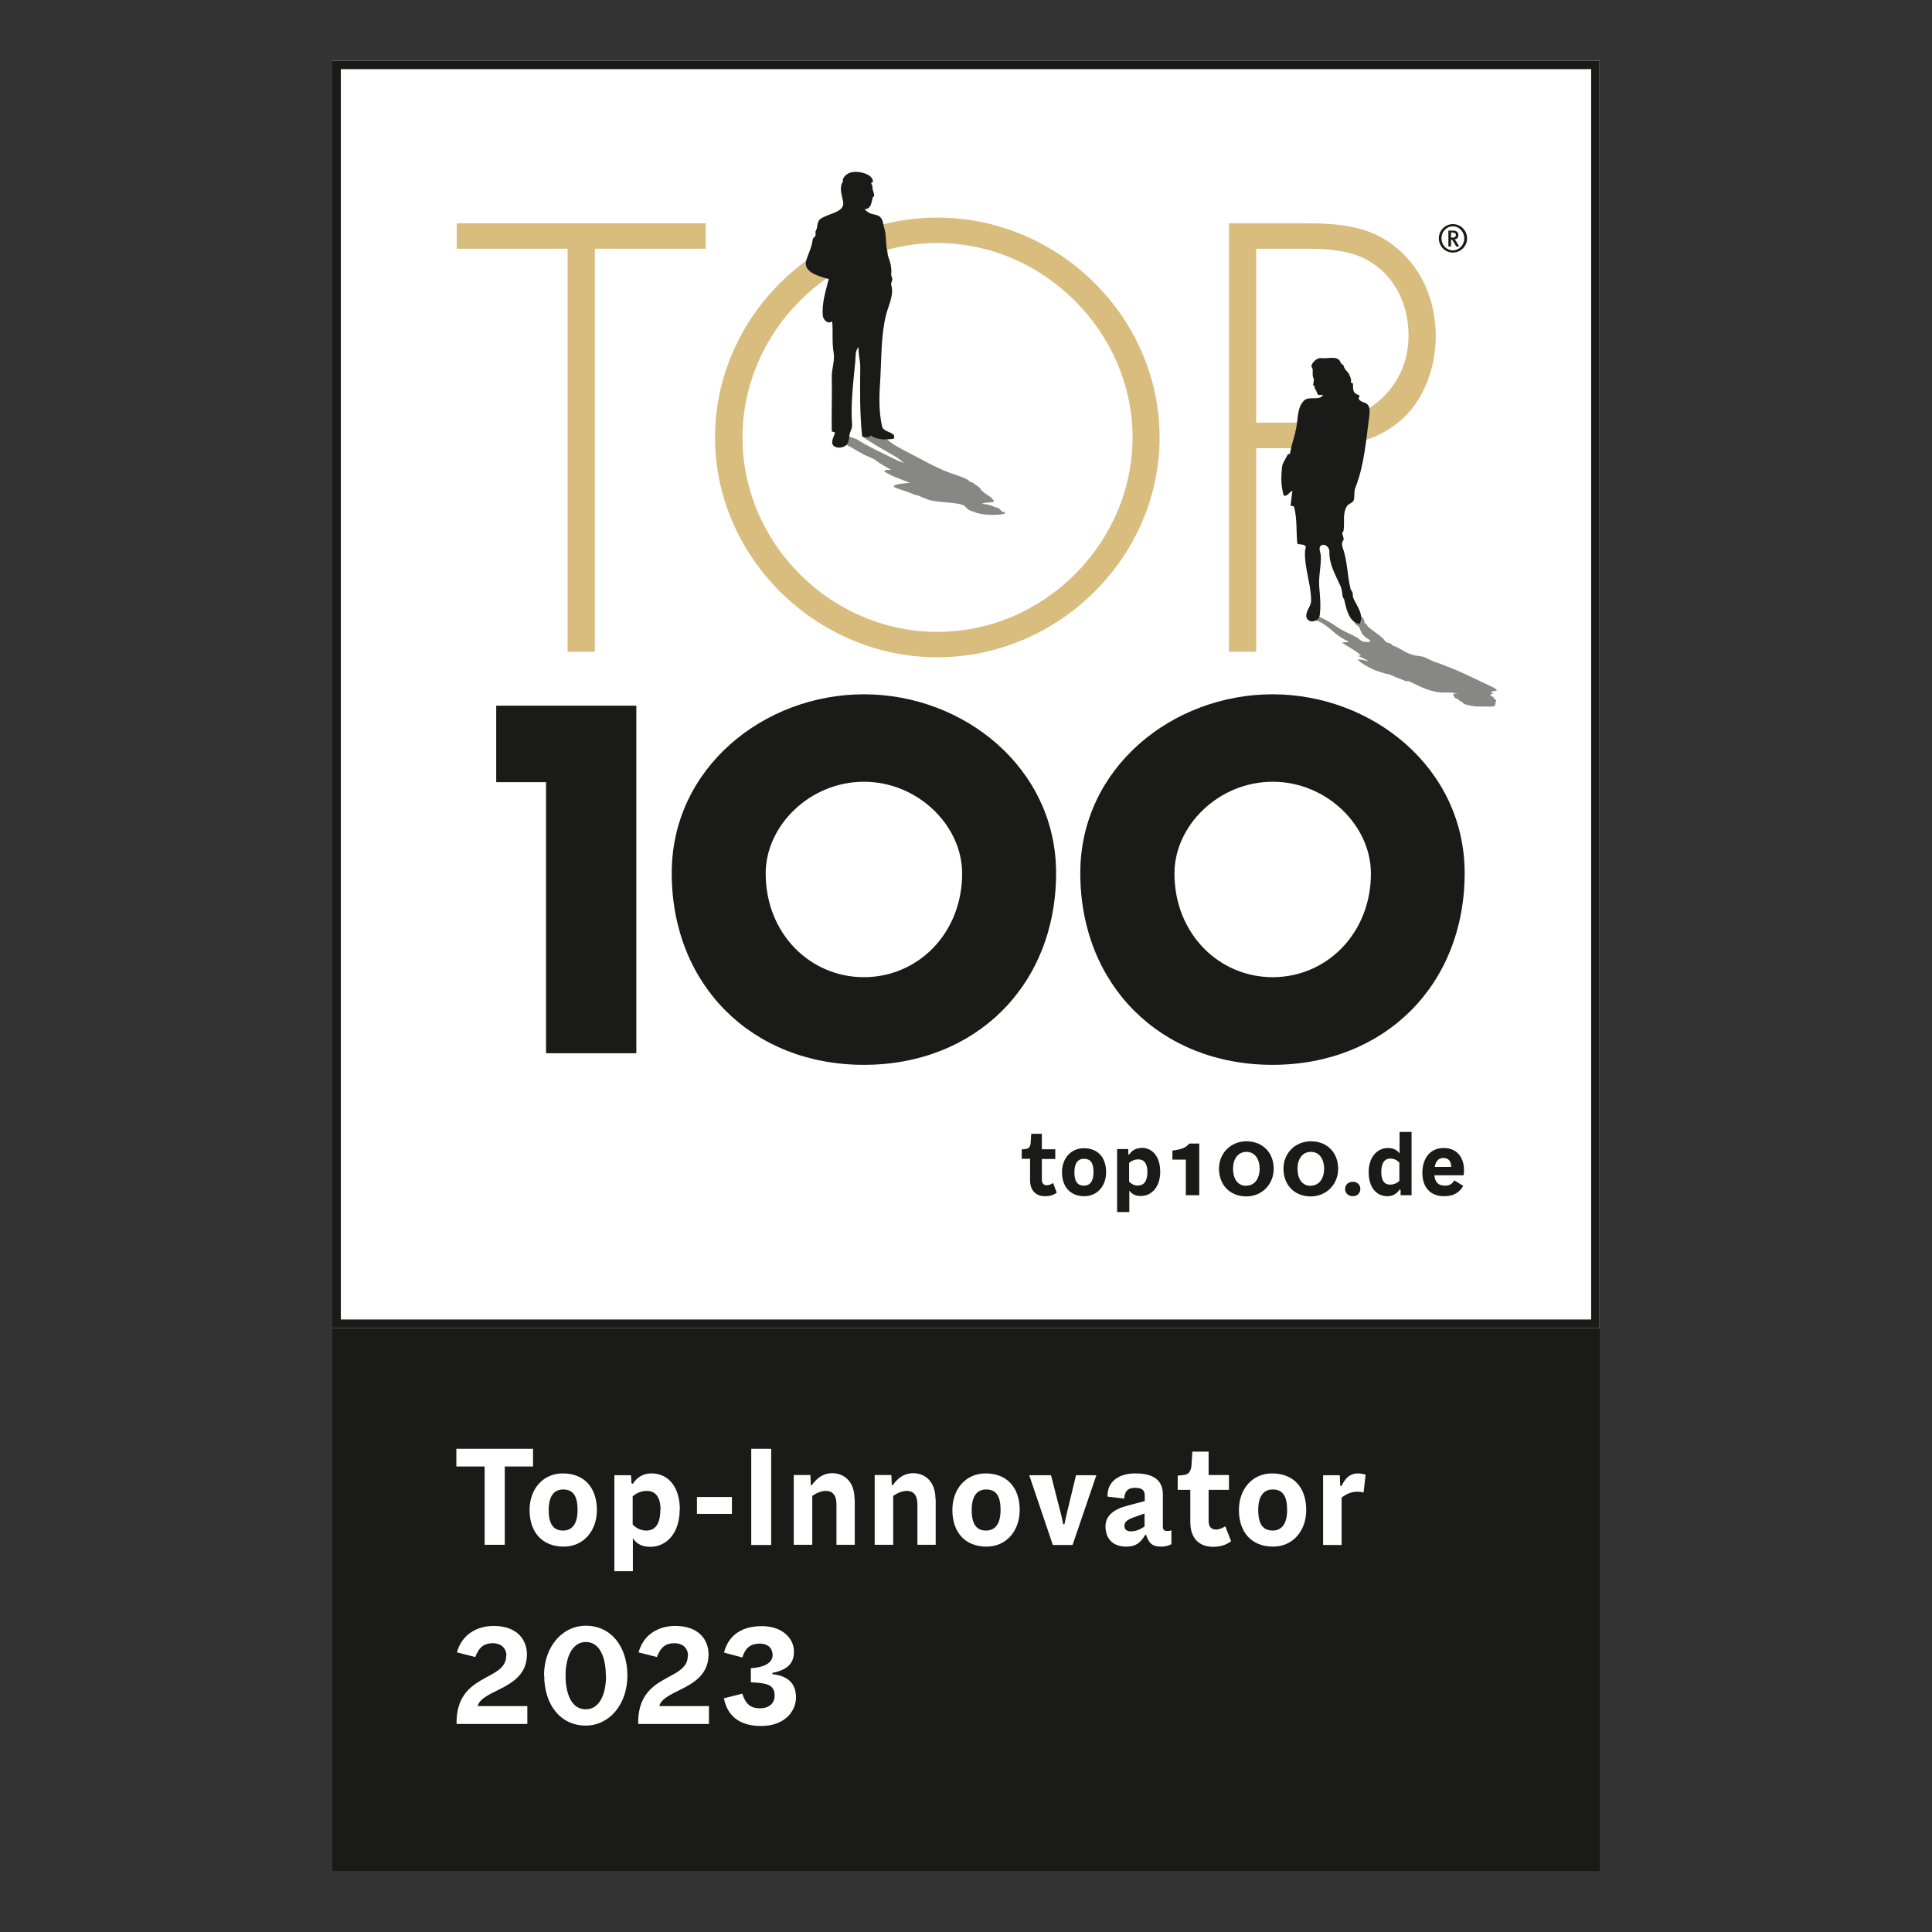 <?xml version="1.0" encoding="UTF-8"?>
<svg xmlns="http://www.w3.org/2000/svg" version="1.1" xmlns:xlink="http://www.w3.org/1999/xlink" viewBox="0 0 95 95">
  <rect x="0" y="0" width="95" height="95" fill="#333333" stroke="none"/>
  <defs>
    <style>
      .cls-1 {
        clip-path: url(#clippath-6);
      }

      .cls-2 {
        clip-path: url(#clippath-7);
      }

      .cls-3 {
        clip-path: url(#clippath-4);
      }

      .cls-4, .cls-5 {
        fill: #fff;
      }

      .cls-6 {
        fill: #d8bd7f;
      }

      .cls-5 {
        fill-rule: evenodd;
      }

      .cls-7 {
        fill: none;
      }

      .cls-8 {
        clip-path: url(#clippath-1);
      }

      .cls-9 {
        clip-path: url(#clippath-5);
      }

      .cls-10 {
        clip-path: url(#clippath-3);
      }

      .cls-11 {
        fill: #1a1a18;
      }

      .cls-12 {
        clip-path: url(#clippath-2);
      }

      .cls-13 {
        fill: #878786;
      }

      .cls-14 {
        clip-path: url(#clippath);
      }
    </style>
    <clipPath id="clippath">
      <rect class="cls-7" width="95" height="95"/>
    </clipPath>
    <clipPath id="clippath-1">
      <rect class="cls-7" x="16.34" y="3" width="62.31" height="89"/>
    </clipPath>
    <clipPath id="clippath-2">
      <rect class="cls-7" x="16.34" y="3" width="62.31" height="62.29"/>
    </clipPath>
    <clipPath id="clippath-3">
      <rect class="cls-7" x="16.34" y="3" width="62.31" height="89"/>
    </clipPath>
    <clipPath id="clippath-4">
      <rect class="cls-7" x="16.34" y="3" width="62.31" height="89"/>
    </clipPath>
    <clipPath id="clippath-5">
      <rect class="cls-7" x="16.34" y="3" width="62.31" height="62.29"/>
    </clipPath>
    <clipPath id="clippath-6">
      <rect class="cls-7" x="16.34" y="3" width="62.31" height="89"/>
    </clipPath>
    <clipPath id="clippath-7">
      <rect class="cls-7" x="16.34" y="3" width="62.31" height="89"/>
    </clipPath>
  </defs>
  <!-- Generator: Adobe Illustrator 28.6.0, SVG Export Plug-In . SVG Version: 1.2.0 Build 709)  -->
  <g>
    <g id="Ebene_1">
      <g class="cls-14">
        <g id="Top_Innovator">
          <path class="cls-4" d="M16.6,3.24v61.79h61.79V3.24H16.6Z"/>
          <g class="cls-8">
            <path class="cls-4" d="M78.66,65.29H16.34V2.98h62.31v62.31ZM16.87,64.77h61.27V3.5H16.87v61.27Z"/>
          </g>
          <g class="cls-12">
            <path class="cls-11" d="M78.66,2.98H16.34v62.31h62.31V2.98h0ZM78.24,3.4v61.48H16.76V3.4h61.48"/>
          </g>
          <polygon class="cls-11" points="29.25 32.05 27.91 32.05 27.91 12.23 22.46 12.23 22.46 10.98 34.7 10.98 34.7 12.23 29.25 12.23 29.25 32.05 29.25 32.05 29.25 32.05"/>
          <path class="cls-11" d="M36.51,21.51c0,5.2,4.33,9.56,9.59,9.56s9.59-4.39,9.59-9.56-4.36-9.56-9.59-9.56-9.59,4.36-9.59,9.56h0ZM57.02,21.51c0,5.92-5,10.81-10.93,10.81s-10.93-4.89-10.93-10.81,4.97-10.81,10.93-10.81,10.93,4.89,10.93,10.81h0Z"/>
          <path class="cls-11" d="M64.2,20.79c1.37,0,2.6-.17,3.69-1.15.92-.84,1.37-1.93,1.37-3.16,0-1.31-.53-2.63-1.59-3.41-1.06-.81-2.4-.84-3.69-.84h-2.21v8.55h2.43ZM61.77,32.05h-1.34V10.98h3.72c1.65,0,3.24.11,4.55,1.23,1.29,1.09,1.9,2.68,1.9,4.33,0,1.51-.59,3.19-1.76,4.16-1.29,1.12-3.05,1.34-4.69,1.34h-2.38v10h0Z"/>
          <polygon class="cls-11" points="24.4 38.46 24.4 34.7 31.29 34.7 31.29 51.79 26.85 51.79 26.85 38.46 24.4 38.46 24.4 38.46 24.4 38.46"/>
          <path class="cls-11" d="M37.65,42.95c0,2.95,2.18,5.1,4.83,5.1s4.83-2.15,4.83-5.1c0-2.36-2.18-4.51-4.83-4.51s-4.83,2.15-4.83,4.51h0ZM51.93,42.93c0,5.53-3.97,9.43-9.45,9.43s-9.45-3.9-9.45-9.43c0-5.17,4.53-8.79,9.45-8.79s9.45,3.63,9.45,8.79h0Z"/>
          <path class="cls-11" d="M57.75,42.95c0,2.95,2.18,5.1,4.83,5.1s4.83-2.15,4.83-5.1c0-2.36-2.18-4.51-4.83-4.51s-4.83,2.15-4.83,4.51h0ZM72.02,42.93c0,5.53-3.97,9.43-9.45,9.43s-9.45-3.9-9.45-9.43c0-5.17,4.53-8.79,9.45-8.79s9.45,3.63,9.45,8.79h0Z"/>
          <path class="cls-11" d="M41.17,21.27c.59-.42.04.23-.06.2.05.02-.14.01-.12.03.45.27.95.54,1.41.81.2.12.56.23.7.35.19.16.51.31.73.46-.31-.05-.39.03-.32.08.26.18.77.36,1.23.54-.39.04-1.13.1-.61.28.28.1.6.19.83.3.05.02.16.04.23.06.08.02.07.05.17.08.21.06.26.13.53.17.55.09,1.35.09,1.54.25.11.09.14.21.51.3.02,0,.01.02.05.03.38.12.9.12,1.2.09.16-.02.31-.06.21-.12-.01,0-.11,0-.13-.02-.03-.02,0-.03-.02-.04-.12-.06-.06-.09-.17-.15-.01,0-.07,0-.08-.01-.22-.08-.37-.17-.72-.18.03-.02.08-.04.14-.05.13-.03.37-.02.44-.06.06-.04-.05-.1-.08-.15-.07-.11-.34-.23-.45-.35-.02-.02-.08-.05-.09-.08-.04-.09-.11-.17-.31-.27-.05-.03-.01-.05-.09-.08-.06-.02-.16-.05-.17-.07-.09-.15-.68-.31-1.02-.44-.77-.3-1.28-.62-1.88-.92-.46-.24-.92-.47-1.16-.72-.07-.07.23-.08.34-.12.04-.02-.03-.06-.13-.07-.41-.01-.81-.01-1.02.05-.01,0-.03-.02-.04-.02-.17,0-.41,0-.38.02.48.34,1.09.68,1.68,1.02.17.09.22.19.42.29-.28-.06-.38-.14-.52-.2-.65-.32-1.33-.63-1.81-.95-.05-.03-.15-.06-.25-.09-.2-.06-.29-.15-.56-.2"/>
          <path class="cls-11" d="M40.12,11.34c.11-.19.03-.44.23-.58.4-.28,1.19-.31,1.11-.83-.05-.31-.22-.69-.01-1.01.01-.02-.02-.07,0-.11.17-.41.69-.41,1.05-.29.2.06.41.19.43.41,0,.03-.09.03-.09.08,0,.05.06.1.06.15-.02.19.1.31.08.49,0,.02-.06.03-.06.04-.08.28-.07.58-.41.6.07.07.15.13.23.18.18.09.41.07.55.21.13.13.13.33.18.5.13.38.06.77.16,1.17.02.07.01.18.04.25.11.29.19.58.15.9,0,.08.08.18.05.28-.02.08-.07.17-.05.22.16.49-.14,1.03-.25,1.48-.25,1.01-.22,2.05-.28,3.08-.05.79-.1,1.58.08,2.39.05.25.36.26.55.41.06.05.08.21-.01.22-.39.05-.78.05-1.11-.17,0,.03,0,.07,0,.07-.15.03-.4.03-.41-.05-.12-1.14-.1-2.28-.09-3.41,0-.32-.11-.63-.08-.96-.18.2-.14.46-.16.68-.1,1.06-.24,2.1-.16,3.17,0,.11-.04.21-.08.31-.1.2-.03.51-.21.67-.16.14-.47.17-.62.03-.16-.15-.01-.42.07-.63.02-.05-.16-.05-.16-.09-.02-.9.02-1.79,0-2.7,0-.39.16-.78.09-1.17-.09-.53-.02-1.03-.07-1.53-.22.17-.44-.09-.46-.27-.06-.61.14-1.21.29-1.81-.46-.13-1.3-.33-1.1-.94.11-.33.27-.64.31-.99,0-.08.1-.13.13-.19.04-.07-.02-.17.03-.26h0Z"/>
          <path class="cls-11" d="M69.2,33.47c.48.19.78.42,1.41.55.36.07.74-.01,1.07.09.04.01-.23-.02-.23.02,0,.03.05.06.04.1,0,0,.04.02.05.03,0,.01-.06.01-.04.03.06.04.19.08.22.11,0,.01.01.03.03.04.05.03.12.07.17.1.05.03,0,.06.11.09.21.07.5.12.69.11.28-.01.9.05.78-.08-.02-.02.08-.03.05-.05-.08-.07.05-.1.02-.15-.02-.04-.02-.08-.15-.13-.03-.01.08-.01.05-.03-.17-.09-.3-.16-.04-.19.07,0-.1-.04-.11-.06-.03-.04.09-.06.19-.07.2-.03,0-.14-.18-.22-.88-.42-1.69-.84-2.82-1.23-.19-.07-.28-.14-.46-.21-.14-.06-.35-.06-.51-.1-.48-.13-.59-.28-.92-.43-.02-.01-.1-.02-.11-.03-.07-.05-.06-.1-.19-.13-.15-.04-.2-.09-.22-.12-.16-.23-.59-.47-.85-.71-.03-.02,0-.04-.02-.07-.03-.03-.1-.06-.11-.08-.09-.14.06-.29-.47-.45-.46.03-.2.25-.03.42.02.01-.02.03,0,.04.07.07.19.13.22.19.09.19.09.38.48.6.17.1-.04.15-.28.1-.16-.04-.18-.12-.28-.18-.29-.17-.72-.34-.97-.51-.25-.17-.48-.33-.85-.5-.14-.06-.43-.1-.6-.1-.09,0-.13.03-.1.06.1.11.54.19.72.29.5.29.65.57,1.19.86.05.03.16.06.16.08,0,.05-.36.02-.32.05.3.21.73.42.93.63,0,0-.06.02-.14.02.18.09.35.17.54.26-.19-.02-.4-.1-.55-.08-.04,0,.03.04.05.06.14.14.42.29.7.43.15.07.43.14.65.22.02,0,.11,0,.14.02.29.13.59.24.91.37h0Z"/>
          <path class="cls-11" d="M63.69,21.25c.16-.54.05-1.21.45-1.57.23-.21.76.04.91-.26.02-.04-.19.06-.26-.04-.05-.09-.06-.18-.14-.28-.02-.02,0-.06,0-.09-.01-.04-.08-.04-.08-.08,0-.11.06-.21.02-.32-.01-.04-.03-.08-.04-.12-.01-.1,0-.2,0-.3,0-.09-.09-.17-.05-.26.1-.19.29-.35.5-.32.3.04.81-.15.92.22.02.07.13.09.15.16.04.2.22.28.28.44.04.11.12.23.07.36-.01.03.11.04.11.09,0,.27-.02.46.29.55.08.02-.03.12-.01.17.03.11.19.17.31.21.26.09.24.41.21.64-.16,1.2-.24,2.4-.68,3.52-.08.19-.03.41-.08.61-.04.16-.25.17-.33.3-.25.38-.1.81-.18,1.23,0,.03-.06.07-.06.1.01.13.12.29.04.38-.08.1-.05.24-.02.33.24.66.22,1.35.39,2.04.02.07.08.12.1.19.02.08,0,.17.03.24.16.4.56.83.31,1.29-.52-.1-.65-.73-.75-1.19,0-.04-.06-.08-.07-.12-.04-.19-.04-.37-.11-.54-.25-.56-.57-1.08-.55-1.7,0-.28-.3-.44-.45-.27-.09.11.03.34.03.52.01.49-.12.98-.08,1.47.04.49.09.95.02,1.43-.03.18-.25.3-.43.27-.09-.01-.19-.09-.21-.18-.09-.3.22-.53.22-.83,0-.83-.34-1.62-.3-2.45,0-.07.06-.17.03-.22-.09-.15-.4-.07-.41-.15-.06-.6,0-1.21-.16-1.8,0-.02-.1-.06-.17-.04.03-.25.05-.49.09-.74-.16.04-.23.28-.41.23-.04-.01-.04-.12-.06-.18-.1-.4-.08-.83-.04-1.22.02-.2.18-.41.28-.62,0-.02.1-.01.11-.05.07-.37.17-.69.27-1.05h0Z"/>
          <path class="cls-11" d="M71.42,11.43h-.07v.25h.07c.07,0,.1,0,.13-.03.02-.02.04-.05.04-.09,0-.08-.04-.12-.16-.12h0ZM71.6,12.11l-.07-.12c-.05-.1-.09-.15-.13-.19-.02-.02-.03-.02-.05-.02v.34h-.13v-.78h.24c.18,0,.25.1.25.22s-.08.21-.19.21c.03.02.08.09.12.16l.11.19h-.15ZM71.44,11.13c-.31,0-.56.26-.56.59s.25.59.56.59.56-.26.56-.59-.25-.59-.56-.59h0ZM71.44,12.42c-.38,0-.69-.31-.69-.7s.31-.7.69-.7.7.31.7.7-.32.7-.7.7h0Z"/>
          <g class="cls-10">
            <path class="cls-4" d="M78.66,65.29H16.34V2.98h62.31v62.31ZM16.87,64.77h61.27V3.5H16.87v61.27Z"/>
          </g>
          <polygon class="cls-11" points="16.34 65.29 16.34 92 78.66 92 78.66 65.29 16.34 65.29 16.34 65.29"/>
          <g>
            <path class="cls-4" d="M26.21,72.11h-1.39v3.85h-.99v-3.85h-1.39v-.87h3.77v.87Z"/>
            <path class="cls-4" d="M26.04,74.25c0-1.04.67-1.8,1.63-1.8,1.06,0,1.68.7,1.68,1.8,0,1.04-.67,1.8-1.63,1.8-1.05,0-1.68-.7-1.68-1.8ZM28.4,74.25c0-.68-.21-1.01-.71-1.01-.44,0-.71.32-.71,1.01s.23,1.01.71,1.01c.45,0,.71-.34.71-1.01Z"/>
          </g>
          <path class="cls-4" d="M33.42,74.24c0,1.15-.65,1.82-1.44,1.82-.42,0-.68-.15-.86-.42v1.62h-.91v-4.72h.82l.02.39.07.03c.2-.32.51-.51.91-.51.87,0,1.4.71,1.4,1.79ZM32.48,74.24c0-.61-.24-.93-.67-.93-.26,0-.52.1-.7.27v1.38c.18.19.4.3.68.3.42,0,.68-.32.68-1.02Z"/>
          <g>
            <path class="cls-4" d="M34.27,73.61h1.72v.83h-1.72v-.83Z"/>
            <path class="cls-4" d="M36.94,71.24h.98v4.73h-.98v-4.73Z"/>
            <path class="cls-4" d="M42.03,73.72v2.24h-.9v-1.98c0-.51-.23-.67-.52-.67-.22,0-.47.1-.67.25v2.4h-.91v-3.43h.82l.02.48.04.03c.22-.31.52-.6,1.02-.6.53,0,1.09.36,1.09,1.28Z"/>
            <path class="cls-4" d="M46.01,73.72v2.24h-.9v-1.98c0-.51-.23-.67-.52-.67-.22,0-.47.1-.67.25v2.4h-.91v-3.43h.82l.02.48.04.03c.22-.31.52-.6,1.02-.6.53,0,1.09.36,1.09,1.28Z"/>
          </g>
          <g>
            <path class="cls-4" d="M46.83,74.25c0-1.04.67-1.8,1.63-1.8,1.06,0,1.68.7,1.68,1.8,0,1.04-.67,1.8-1.63,1.8-1.05,0-1.68-.7-1.68-1.8ZM49.2,74.25c0-.68-.21-1.01-.71-1.01-.44,0-.71.32-.71,1.01s.23,1.01.71,1.01c.45,0,.71-.34.71-1.01Z"/>
            <path class="cls-4" d="M50.61,72.54h1.07l.51,1.99.09.42h.06l.09-.42.48-1.99h1l-1.17,3.43h-.97l-1.16-3.43Z"/>
            <path class="cls-4" d="M57.6,75.23v.7c-.12.07-.29.12-.52.12-.43,0-.59-.18-.72-.57l-.04-.02c-.21.35-.42.59-.94.59-.68,0-1.02-.41-1.02-1,0-.51.4-.84,1.07-1.01l.86-.23v-.24c0-.29-.11-.41-.48-.41-.43,0-.51.26-.53.53l-.82-.1c-.03-.74.57-1.14,1.36-1.14.95,0,1.36.37,1.36,1.04v1.58c0,.15.07.21.2.21.09,0,.15,0,.23-.04ZM56.28,75.06v-.64l-.56.2c-.32.12-.43.23-.43.42,0,.16.11.26.32.26.25,0,.47-.1.67-.24Z"/>
            <path class="cls-4" d="M60.54,75.78c-.23.18-.53.28-.89.28-.67,0-1.12-.4-1.12-1.22v-1.58h-.62v-.7l.28-.03c.26-.02.38-.18.4-.51l.04-.64h.8v1.15h1v.73h-1v1.5c0,.3.11.45.37.45.15,0,.31-.07.45-.16l.28.72Z"/>
            <path class="cls-4" d="M60.92,74.25c0-1.04.67-1.8,1.63-1.8,1.06,0,1.68.7,1.68,1.8,0,1.04-.67,1.8-1.63,1.8-1.05,0-1.68-.7-1.68-1.8ZM63.29,74.25c0-.68-.21-1.01-.71-1.01-.44,0-.71.32-.71,1.01s.23,1.01.71,1.01c.45,0,.71-.34.71-1.01Z"/>
          </g>
          <path class="cls-4" d="M67.15,72.51l-.1.88c-.11-.03-.21-.04-.3-.04-.3,0-.55.11-.78.29v2.33h-.91v-3.43h.82l.02.51.06.03c.18-.4.43-.63.81-.63.11,0,.23.02.37.06Z"/>
          <g>
            <path class="cls-4" d="M24.9,81.41c0-.35-.24-.61-.67-.61-.4,0-.67.17-.86.68l-.9-.23c.25-.92,1.03-1.3,1.8-1.3,1.18,0,1.64.7,1.64,1.4,0,1.73-2.21,1.7-2.42,2.54h2.44v.88h-3.48c-.04-2.54,2.44-2.07,2.44-3.35Z"/>
            <path class="cls-4" d="M26.75,82.39c0-1.41.89-2.45,2.06-2.45,1.24,0,2.04,1.03,2.04,2.45s-.89,2.46-2.05,2.46c-1.25,0-2.04-1.04-2.04-2.46ZM29.79,82.39c0-.91-.31-1.65-.98-1.65s-1,.74-1,1.65.3,1.66.99,1.66,1-.75,1-1.66Z"/>
          </g>
          <g>
            <path class="cls-4" d="M33.83,81.41c0-.35-.24-.61-.67-.61-.4,0-.67.17-.86.68l-.9-.23c.25-.92,1.03-1.3,1.8-1.3,1.18,0,1.64.7,1.64,1.4,0,1.73-2.21,1.7-2.42,2.54h2.44v.88h-3.48c-.04-2.54,2.44-2.07,2.44-3.35Z"/>
            <path class="cls-4" d="M35.59,83.51l.91-.23c.16.51.41.72.86.72.5,0,.73-.28.73-.62,0-.54-.37-.62-1.17-.66v-.69c.62-.04,1.07-.24,1.07-.65,0-.31-.2-.56-.63-.56s-.7.18-.86.68l-.9-.24c.24-.92.95-1.3,1.86-1.3,1.05,0,1.58.64,1.58,1.24,0,.51-.22.89-1.06,1.06v.06c.87.1,1.16.55,1.16,1.15,0,.64-.52,1.4-1.72,1.4-.95,0-1.63-.41-1.82-1.34Z"/>
          </g>
          <g class="cls-3">
            <path class="cls-11" d="M78.66,65.29H16.34V2.98h62.31v62.31ZM16.76,64.88h61.48V3.4H16.76v61.48Z"/>
          </g>
          <g>
            <path class="cls-11" d="M51.97,58.64c-.15.12-.35.18-.58.18-.44,0-.74-.26-.74-.8v-1.04h-.41v-.46l.18-.02c.17-.01.25-.12.26-.33l.03-.42h.52v.76h.66v.48h-.66v.99c0,.2.07.3.25.3.1,0,.2-.04.3-.11l.18.47Z"/>
            <path class="cls-11" d="M52.22,57.64c0-.68.44-1.18,1.07-1.18.7,0,1.1.46,1.1,1.18,0,.68-.44,1.18-1.07,1.18-.69,0-1.1-.46-1.1-1.18ZM53.77,57.64c0-.45-.14-.66-.47-.66-.29,0-.47.21-.47.66s.15.66.47.66c.3,0,.47-.22.47-.66Z"/>
          </g>
          <path class="cls-11" d="M56.12,56.45c-.26,0-.47.12-.6.33l-.04-.02v-.26h-.55v3.1h.6v-1.06c.12.17.29.27.57.27.52,0,.95-.44.95-1.19,0-.71-.35-1.18-.92-1.18h0ZM55.97,58.3c-.18,0-.33-.07-.45-.2v-.91c.12-.12.28-.18.46-.18.28,0,.44.21.44.61,0,.46-.17.67-.45.67h0ZM58.32,58.77h.65v-2.54h-.49c-.18.21-.33.27-.83.35v.44h.66v1.75Z"/>
          <path class="cls-11" d="M61.28,58.83c.77,0,1.35-.59,1.35-1.36s-.52-1.35-1.34-1.35c-.77,0-1.35.58-1.35,1.35s.52,1.36,1.34,1.36h0ZM61.28,58.31c-.45,0-.65-.39-.65-.84s.22-.83.66-.83.65.39.65.83-.22.83-.65.83h0ZM64.45,58.83c.77,0,1.35-.59,1.35-1.36s-.52-1.35-1.34-1.35c-.77,0-1.35.58-1.35,1.35s.52,1.36,1.34,1.36h0ZM64.45,58.31c-.45,0-.65-.39-.65-.84s.22-.83.66-.83.65.39.65.83-.22.83-.65.83h0Z"/>
          <g>
            <path class="cls-11" d="M66.14,58.46c0-.2.16-.35.38-.35s.37.15.37.35c0,.21-.15.36-.37.36s-.38-.15-.38-.36Z"/>
            <path class="cls-11" d="M69.41,55.66v3.11h-.54v-.26s-.05-.02-.05-.02h0c-.13.21-.34.33-.6.33-.57,0-.92-.47-.92-1.18,0-.76.43-1.19.95-1.19.27,0,.45.1.57.27v-1.06h.59ZM68.81,58.08v-.91c-.12-.13-.26-.2-.45-.2-.28,0-.44.22-.44.67,0,.4.15.61.43.61.17,0,.35-.07.46-.18Z"/>
          </g>
          <path class="cls-11" d="M71.97,57.79h-1.44c.03.37.23.51.51.51.23,0,.36-.07.47-.26l.44.27c-.19.34-.49.51-.94.51-.71,0-1.07-.47-1.07-1.15,0-.62.31-1.22,1.05-1.22s1.08.59.98,1.34ZM70.55,57.38h.81c0-.32-.17-.44-.39-.44s-.37.14-.42.44Z"/>
          <g class="cls-9">
            <polygon class="cls-5" points="16.34 2.98 78.66 2.98 78.66 65.29 16.34 65.29 16.34 2.98 16.34 2.98"/>
            <polygon class="cls-5" points="16.55 65.08 16.55 3.19 78.45 3.19 78.45 65.08 16.55 65.08 16.55 65.08"/>
            <path class="cls-11" d="M78.66,2.98H16.34v62.31h62.31V2.98h0ZM78.24,3.4v61.48H16.76V3.4h61.48"/>
          </g>
          <polygon class="cls-6" points="29.25 32.05 27.91 32.05 27.91 12.23 22.46 12.23 22.46 10.98 34.7 10.98 34.7 12.23 29.25 12.23 29.25 32.05 29.25 32.05 29.25 32.05"/>
          <path class="cls-6" d="M36.51,21.51c0,5.2,4.33,9.56,9.59,9.56s9.59-4.39,9.59-9.56-4.36-9.56-9.59-9.56-9.59,4.36-9.59,9.56h0ZM57.02,21.51c0,5.92-5,10.81-10.93,10.81s-10.93-4.89-10.93-10.81,4.97-10.81,10.93-10.81,10.93,4.89,10.93,10.81h0Z"/>
          <path class="cls-6" d="M64.2,20.79c1.37,0,2.6-.17,3.69-1.15.92-.84,1.37-1.93,1.37-3.16,0-1.31-.53-2.63-1.59-3.41-1.06-.81-2.4-.84-3.69-.84h-2.21v8.55h2.43ZM61.77,32.05h-1.34V10.98h3.72c1.65,0,3.24.11,4.55,1.23,1.29,1.09,1.9,2.68,1.9,4.33,0,1.51-.59,3.19-1.76,4.16-1.29,1.12-3.05,1.34-4.69,1.34h-2.38v10h0Z"/>
          <polygon class="cls-11" points="24.4 38.46 24.4 34.7 31.29 34.7 31.29 51.79 26.85 51.79 26.85 38.46 24.4 38.46 24.4 38.46 24.4 38.46"/>
          <path class="cls-11" d="M37.65,42.95c0,2.95,2.18,5.1,4.83,5.1s4.83-2.15,4.83-5.1c0-2.36-2.18-4.51-4.83-4.51s-4.83,2.15-4.83,4.51h0ZM51.93,42.93c0,5.53-3.97,9.43-9.45,9.43s-9.45-3.9-9.45-9.43c0-5.17,4.53-8.79,9.45-8.79s9.45,3.63,9.45,8.79h0Z"/>
          <path class="cls-11" d="M57.75,42.95c0,2.95,2.18,5.1,4.83,5.1s4.83-2.15,4.83-5.1c0-2.36-2.18-4.51-4.83-4.51s-4.83,2.15-4.83,4.51h0ZM72.02,42.93c0,5.53-3.97,9.43-9.45,9.43s-9.45-3.9-9.45-9.43c0-5.17,4.53-8.79,9.45-8.79s9.45,3.63,9.45,8.79h0Z"/>
          <path class="cls-13" d="M41.17,21.27c.59-.42.04.23-.06.2.05.02-.14.01-.12.03.45.27.95.54,1.41.81.2.12.56.23.7.35.19.16.51.31.73.46-.31-.05-.39.03-.32.08.26.18.77.36,1.23.54-.39.04-1.13.1-.61.28.28.1.6.19.83.3.05.02.16.04.23.06.08.02.07.05.17.08.21.06.26.13.53.17.55.09,1.35.09,1.54.25.11.09.14.21.51.3.02,0,.01.02.05.03.38.12.9.12,1.2.09.16-.02.31-.06.21-.12-.01,0-.11,0-.13-.02-.03-.02,0-.03-.02-.04-.12-.06-.06-.09-.17-.15-.01,0-.07,0-.08-.01-.22-.08-.37-.17-.72-.18.03-.02.08-.04.14-.05.13-.03.37-.02.44-.06.06-.04-.05-.1-.08-.15-.07-.11-.34-.23-.45-.35-.02-.02-.08-.05-.09-.08-.04-.09-.11-.17-.31-.27-.05-.03-.01-.05-.09-.08-.06-.02-.16-.05-.17-.07-.09-.15-.68-.31-1.02-.44-.77-.3-1.28-.62-1.88-.92-.46-.24-.92-.47-1.16-.72-.07-.07.23-.08.34-.12.04-.02-.03-.06-.13-.07-.41-.01-.81-.01-1.02.05-.01,0-.03-.02-.04-.02-.17,0-.41,0-.38.02.48.34,1.09.68,1.68,1.02.17.09.22.19.42.29-.28-.06-.38-.14-.52-.2-.65-.32-1.33-.63-1.81-.95-.05-.03-.15-.06-.25-.09-.2-.06-.29-.15-.56-.2"/>
          <path class="cls-11" d="M40.12,11.34c.11-.19.03-.44.23-.58.4-.28,1.19-.31,1.11-.83-.05-.31-.22-.69-.01-1.01.01-.02-.02-.07,0-.11.17-.41.69-.41,1.05-.29.2.06.41.19.43.41,0,.03-.09.03-.09.08,0,.05.06.1.06.15-.02.19.1.31.08.49,0,.02-.06.03-.06.04-.08.28-.07.58-.41.6.07.07.15.13.23.18.18.09.41.07.55.21.13.13.13.33.18.5.13.38.06.77.16,1.17.02.07.01.18.04.25.11.29.19.58.15.9,0,.08.08.18.05.28-.02.08-.07.17-.05.22.16.49-.14,1.03-.25,1.48-.25,1.01-.22,2.05-.28,3.08-.05.79-.1,1.58.08,2.39.05.25.36.26.55.41.06.05.08.21-.01.22-.39.05-.78.05-1.11-.17,0,.03,0,.07,0,.07-.15.03-.4.03-.41-.05-.12-1.14-.1-2.28-.09-3.41,0-.32-.11-.63-.08-.96-.18.2-.14.46-.16.68-.1,1.06-.24,2.1-.16,3.17,0,.11-.04.21-.08.31-.1.2-.03.51-.21.67-.16.14-.47.17-.62.03-.16-.15-.01-.42.07-.63.02-.05-.16-.05-.16-.09-.02-.9.02-1.79,0-2.7,0-.39.16-.78.09-1.17-.09-.53-.02-1.02-.07-1.53-.22.17-.44-.09-.46-.27-.06-.61.14-1.21.29-1.81-.46-.13-1.3-.33-1.1-.94.11-.33.27-.64.31-.99,0-.08.1-.13.13-.19.04-.07-.02-.17.03-.26h0Z"/>
          <path class="cls-13" d="M69.2,33.47c.48.19.78.42,1.41.55.36.07.74-.01,1.07.09.04.01-.23-.02-.23.02,0,.03.05.06.04.1,0,0,.04.02.05.03,0,.01-.06.01-.04.03.06.04.19.08.22.11,0,.01.01.03.03.04.05.03.12.07.17.1.05.03,0,.06.11.09.21.07.5.12.69.11.28-.01.9.05.78-.08-.02-.02.08-.03.05-.05-.08-.07.05-.1.02-.15-.02-.04-.02-.08-.15-.13-.03-.01.08-.01.05-.03-.17-.09-.3-.16-.04-.19.07,0-.1-.04-.11-.06-.03-.04.09-.06.19-.07.2-.03,0-.14-.18-.22-.88-.42-1.69-.84-2.82-1.23-.19-.07-.28-.14-.46-.21-.14-.06-.35-.06-.51-.1-.48-.13-.59-.28-.92-.43-.02-.01-.1-.02-.11-.03-.07-.05-.06-.1-.19-.13-.15-.04-.2-.09-.22-.12-.16-.23-.59-.47-.85-.71-.03-.02,0-.04-.02-.07-.03-.03-.1-.06-.11-.08-.09-.14.06-.29-.47-.45-.46.03-.2.25-.03.42.02.01-.02.03,0,.04.07.07.19.13.22.19.09.19.09.38.48.6.17.1-.04.15-.28.1-.16-.04-.18-.12-.28-.18-.29-.17-.72-.34-.97-.51-.25-.17-.48-.33-.85-.5-.14-.06-.43-.1-.6-.1-.09,0-.13.03-.1.06.1.11.54.19.72.29.5.29.65.57,1.19.86.05.03.16.06.16.08,0,.05-.36.02-.32.05.3.21.73.42.93.63,0,0-.06.02-.14.02.18.09.35.17.54.26-.19-.02-.4-.1-.55-.08-.04,0,.03.04.05.06.14.14.42.29.7.43.15.07.43.14.65.22.02,0,.11,0,.14.02.29.13.59.24.91.37h0Z"/>
          <path class="cls-11" d="M63.69,21.25c.16-.54.05-1.21.45-1.57.23-.21.76.04.91-.26.02-.04-.19.06-.26-.04-.05-.09-.06-.18-.14-.28-.02-.02,0-.06,0-.09-.01-.04-.08-.04-.08-.08,0-.11.06-.21.02-.32-.01-.04-.03-.08-.04-.12-.01-.1,0-.2,0-.3,0-.09-.1-.17-.05-.26.1-.19.29-.35.5-.32.3.04.81-.15.92.22.02.07.13.09.15.16.04.2.22.28.28.44.04.11.12.23.07.36-.01.03.11.04.11.09,0,.27-.02.46.29.55.08.02-.03.12-.01.17.03.11.19.17.31.21.26.09.24.41.21.64-.16,1.2-.24,2.4-.68,3.52-.08.19-.03.41-.08.61-.04.16-.25.17-.33.3-.25.38-.1.81-.18,1.23,0,.03-.06.07-.06.1.01.13.12.29.04.38-.08.1-.05.24-.02.33.24.66.22,1.35.39,2.04.02.07.08.12.1.19.02.08,0,.17.03.24.16.4.56.83.31,1.29-.52-.1-.65-.73-.75-1.19,0-.04-.06-.08-.07-.12-.04-.19-.04-.37-.11-.54-.25-.56-.57-1.08-.55-1.7,0-.28-.3-.44-.45-.27-.09.11.03.34.03.52.01.49-.12.98-.08,1.47.04.49.09.95.02,1.43-.03.18-.25.3-.43.27-.09-.01-.19-.09-.21-.18-.09-.3.22-.53.22-.83,0-.83-.34-1.62-.3-2.45,0-.07.06-.17.03-.22-.09-.15-.4-.07-.41-.15-.06-.6,0-1.21-.16-1.8,0-.02-.1-.06-.17-.04.03-.25.05-.49.09-.74-.16.04-.23.28-.41.23-.04-.01-.04-.12-.06-.18-.1-.4-.08-.83-.04-1.22.02-.2.18-.41.28-.62,0-.02.1-.01.11-.05.07-.37.17-.69.27-1.05h0Z"/>
          <path class="cls-11" d="M71.42,11.43h-.07v.25h.07c.07,0,.1,0,.13-.03.02-.02.04-.05.04-.09,0-.08-.04-.12-.16-.12h0ZM71.6,12.11l-.07-.12c-.05-.1-.09-.15-.13-.19-.02-.02-.03-.02-.05-.02v.34h-.13v-.78h.24c.18,0,.25.1.25.22s-.08.21-.19.21c.03.02.08.09.12.16l.11.19h-.15ZM71.44,11.13c-.31,0-.56.26-.56.59s.25.59.56.59.56-.26.56-.59-.25-.59-.56-.59h0ZM71.44,12.42c-.38,0-.69-.31-.69-.7s.31-.7.69-.7.7.31.7.7-.32.7-.7.7h0Z"/>
          <g class="cls-1">
            <path class="cls-4" d="M78.66,65.29H16.34V2.98h62.31v62.31ZM16.87,64.77h61.27V3.5H16.87v61.27Z"/>
          </g>
          <g class="cls-2">
            <path class="cls-11" d="M78.66,65.29H16.34V2.98h62.31v62.31ZM16.76,64.88h61.48V3.4H16.76v61.48Z"/>
          </g>
          <g>
            <path class="cls-11" d="M51.97,58.64c-.15.12-.35.18-.58.18-.44,0-.74-.26-.74-.8v-1.04h-.41v-.46l.18-.02c.17-.01.25-.12.26-.33l.03-.42h.52v.76h.66v.48h-.66v.99c0,.2.07.3.25.3.1,0,.2-.04.3-.11l.18.47Z"/>
            <path class="cls-11" d="M52.22,57.64c0-.68.44-1.18,1.07-1.18.7,0,1.1.46,1.1,1.18,0,.68-.44,1.18-1.07,1.18-.69,0-1.1-.46-1.1-1.18ZM53.77,57.64c0-.45-.14-.66-.47-.66-.29,0-.47.21-.47.66s.15.66.47.66c.3,0,.47-.22.47-.66Z"/>
          </g>
          <path class="cls-11" d="M56.12,56.45c-.26,0-.47.12-.6.33l-.04-.02v-.26h-.55v3.1h.6v-1.06c.12.17.29.27.57.27.52,0,.95-.44.95-1.19,0-.71-.35-1.18-.92-1.18h0ZM55.97,58.3c-.18,0-.33-.07-.45-.2v-.91c.12-.12.28-.18.46-.18.28,0,.44.21.44.61,0,.46-.17.67-.45.67h0ZM58.32,58.77h.65v-2.54h-.49c-.18.21-.33.27-.83.35v.44h.66v1.75Z"/>
          <path class="cls-11" d="M61.28,58.83c.77,0,1.35-.59,1.35-1.36s-.52-1.35-1.34-1.35c-.77,0-1.35.58-1.35,1.35s.52,1.36,1.34,1.36h0ZM61.28,58.31c-.45,0-.65-.39-.65-.84s.22-.83.66-.83.65.39.65.83-.22.83-.65.83h0ZM64.45,58.83c.77,0,1.35-.59,1.35-1.36s-.52-1.35-1.34-1.35c-.77,0-1.35.58-1.35,1.35s.52,1.36,1.34,1.36h0ZM64.45,58.31c-.45,0-.65-.39-.65-.84s.22-.83.66-.83.65.39.65.83-.22.83-.65.83h0Z"/>
          <g>
            <path class="cls-11" d="M66.14,58.46c0-.2.16-.35.38-.35s.37.15.37.35c0,.21-.15.36-.37.36s-.38-.15-.38-.36Z"/>
            <path class="cls-11" d="M69.41,55.66v3.11h-.54v-.26s-.05-.02-.05-.02h0c-.13.21-.34.33-.6.33-.57,0-.92-.47-.92-1.18,0-.76.43-1.19.95-1.19.27,0,.45.1.57.27v-1.06h.59ZM68.81,58.08v-.91c-.12-.13-.26-.2-.45-.2-.28,0-.44.22-.44.67,0,.4.15.61.43.61.17,0,.35-.07.46-.18Z"/>
          </g>
          <path class="cls-11" d="M71.97,57.79h-1.44c.03.37.23.51.51.51.23,0,.36-.07.47-.26l.44.27c-.19.34-.49.51-.94.51-.71,0-1.07-.47-1.07-1.15,0-.62.31-1.22,1.05-1.22s1.08.59.98,1.34ZM70.55,57.38h.81c0-.32-.17-.44-.39-.44s-.37.14-.42.44Z"/>
        </g>
      </g>
    </g>
  </g>
</svg>
